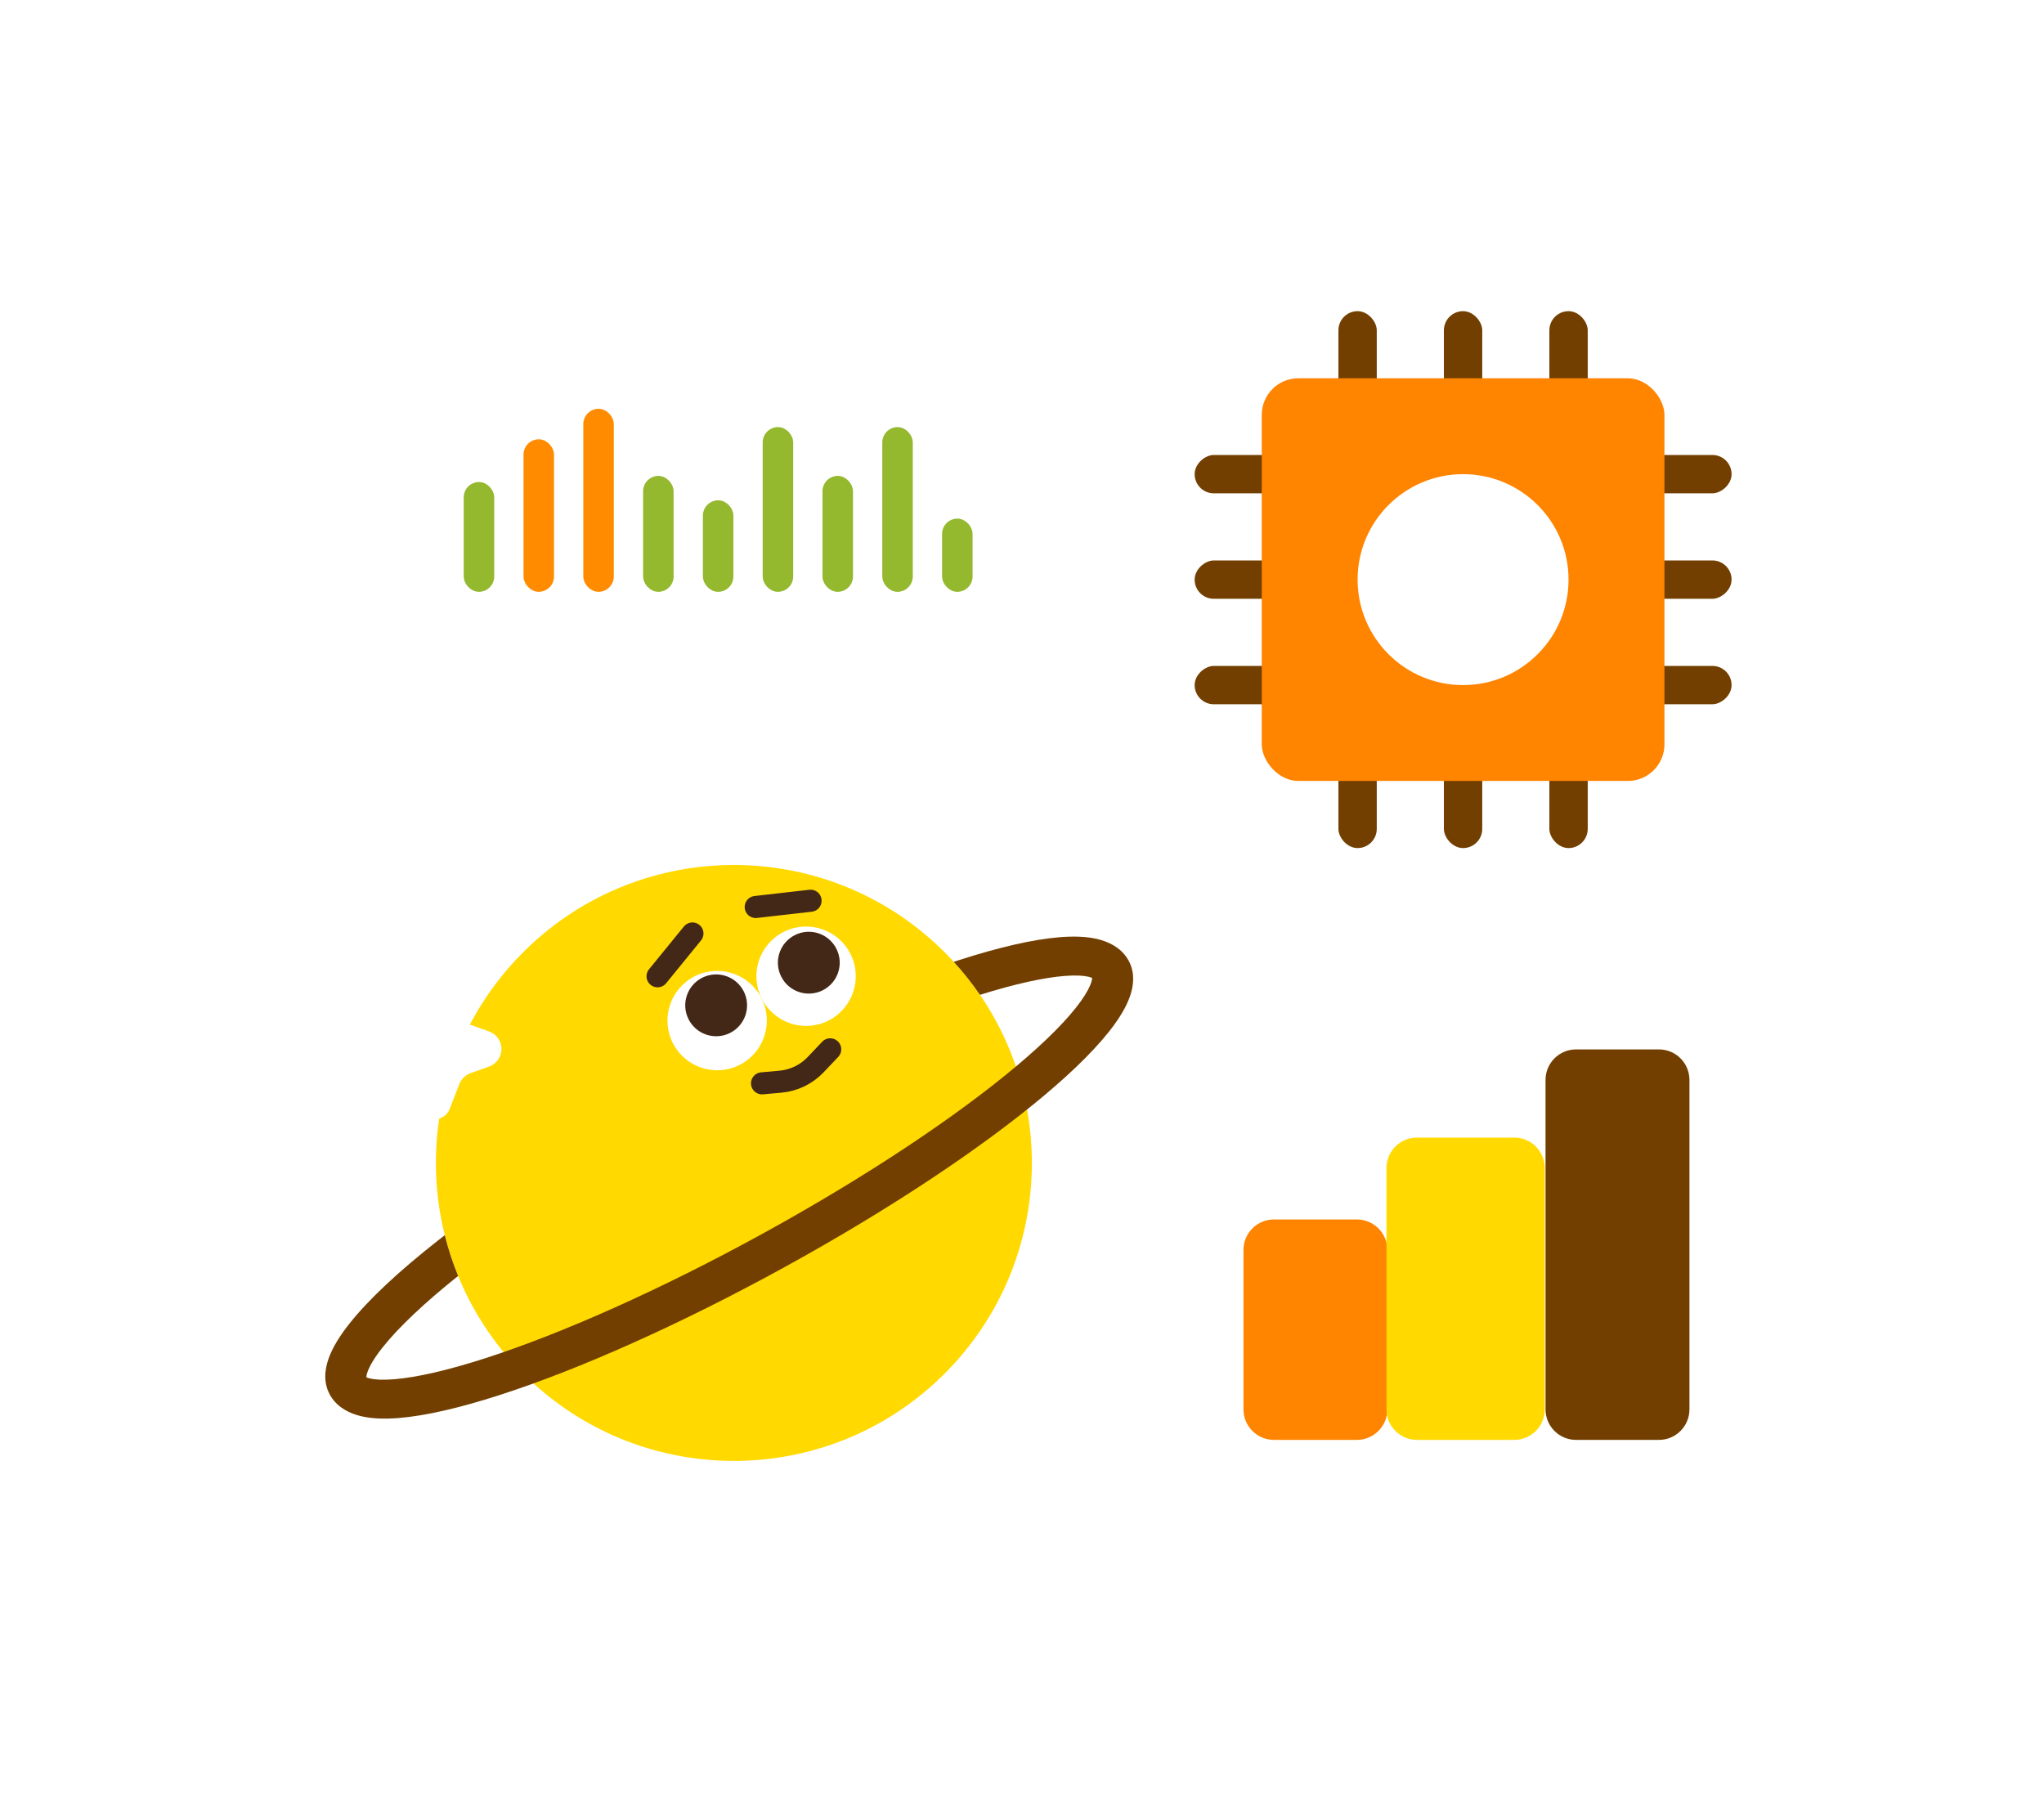 <svg width="335" height="296" viewBox="0 0 335 296" fill="none" xmlns="http://www.w3.org/2000/svg">
<path d="M203.797 204.871C203.797 202.11 206.035 199.871 208.797 199.871H222.382C225.144 199.871 227.382 202.11 227.382 204.871V231C227.382 233.761 225.144 236 222.382 236H208.797C206.035 236 203.797 233.761 203.797 231V204.871Z" fill="#FF8400"/>
<path d="M227.234 191.452C227.234 188.69 229.473 186.452 232.234 186.452H248.179C250.94 186.452 253.179 188.69 253.179 191.452V231C253.179 233.761 250.94 236 248.179 236H232.234C229.473 236 227.234 233.761 227.234 231V191.452Z" fill="#FFD900"/>
<path d="M253.305 177C253.305 174.238 255.543 172 258.305 172H271.89C274.652 172 276.89 174.238 276.89 177V231C276.89 233.761 274.652 236 271.89 236H258.305C255.543 236 253.305 233.761 253.305 231V177Z" fill="#723F00"/>
<rect x="219.358" y="51" width="6.286" height="88" rx="3.143" fill="#723F00"/>
<rect x="283.795" y="74.571" width="6.286" height="88" rx="3.143" transform="rotate(90 283.795 74.571)" fill="#723F00"/>
<rect x="236.646" y="51" width="6.286" height="88" rx="3.143" fill="#723F00"/>
<rect x="283.795" y="91.857" width="6.286" height="88" rx="3.143" transform="rotate(90 283.795 91.857)" fill="#723F00"/>
<rect x="253.934" y="51" width="6.286" height="88" rx="3.143" fill="#723F00"/>
<rect x="283.795" y="109.143" width="6.286" height="88" rx="3.143" transform="rotate(90 283.795 109.143)" fill="#723F00"/>
<rect x="206.793" y="62" width="66" height="66" rx="6" fill="#FF8400"/>
<circle cx="239.79" cy="95" r="17.286" fill="white"/>
<circle cx="120.281" cy="190.608" r="48.837" transform="rotate(-45.958 120.281 190.608)" fill="#FFD900"/>
<path d="M123.857 148.657L132.848 147.631" stroke="#442817" stroke-width="3.619" stroke-linecap="round"/>
<path d="M107.771 160.014L113.487 153" stroke="#442817" stroke-width="3.619" stroke-linecap="round"/>
<path d="M124.892 177.561L127.925 177.288C130.116 177.09 132.16 176.101 133.675 174.505L136.066 171.987" stroke="#442817" stroke-width="3.619" stroke-linecap="round"/>
<circle cx="117.537" cy="167.276" r="8.144" transform="rotate(-26.511 117.537 167.276)" fill="white"/>
<circle cx="132.111" cy="160.006" r="8.144" transform="rotate(-26.511 132.111 160.006)" fill="white"/>
<circle cx="132.559" cy="157.786" r="5.067" transform="rotate(-26.511 132.559 157.786)" fill="#442817"/>
<circle cx="117.374" cy="164.775" r="5.067" transform="rotate(-26.511 117.374 164.775)" fill="#442817"/>
<path d="M57.315 216.885C60.483 212.901 65.496 208.253 71.801 203.304C72.161 203.021 72.526 202.738 72.896 202.452C73.46 204.718 74.189 206.951 75.081 209.131C69.488 213.601 65.292 217.59 62.727 220.817C61.352 222.545 60.568 223.904 60.227 224.881C60.07 225.327 60.039 225.598 60.036 225.739C60.14 225.789 60.322 225.861 60.624 225.932C61.435 226.124 62.718 226.212 64.558 226.066C68.218 225.774 73.301 224.625 79.519 222.622C91.903 218.632 108.138 211.472 125.238 202.063C142.339 192.655 156.911 182.865 166.645 174.685C171.533 170.578 175.07 166.985 177.114 164.138C178.142 162.707 178.681 161.617 178.893 160.862C178.972 160.58 178.993 160.395 178.995 160.287C178.892 160.236 178.709 160.164 178.406 160.093C177.595 159.901 176.31 159.812 174.47 159.959C171.028 160.234 166.329 161.267 160.611 163.054C159.325 161.175 157.892 159.367 156.314 157.645C156.603 157.55 156.89 157.456 157.175 157.364C163.601 155.293 169.267 153.962 173.711 153.607C175.922 153.431 178.029 153.478 179.853 153.91C181.681 154.343 183.609 155.266 184.774 157.107C185.938 158.949 185.871 160.968 185.393 162.67C184.916 164.368 183.942 166.111 182.707 167.831C180.226 171.286 176.236 175.267 171.187 179.51C161.045 188.032 146.096 198.051 128.74 207.6C111.384 217.149 94.751 224.507 81.849 228.663C75.425 230.733 69.76 232.063 65.318 232.418C63.107 232.594 61 232.546 59.176 232.114C57.348 231.681 55.42 230.759 54.255 228.917C52.947 226.848 53.191 224.568 53.838 222.716C54.496 220.835 55.74 218.865 57.315 216.885Z" fill="#723F00"/>
<path d="M174.992 228.813C176.277 229.289 176.277 231.106 174.992 231.581L173.235 232.232C172.684 232.435 172.25 232.87 172.046 233.421L171.522 234.838C171.003 236.239 169.02 236.239 168.502 234.838L167.977 233.421C167.774 232.87 167.339 232.435 166.788 232.232L165.031 231.581C163.746 231.106 163.746 229.289 165.031 228.813L166.788 228.163C167.339 227.959 167.774 227.525 167.977 226.974L168.502 225.557C169.02 224.155 171.003 224.155 171.522 225.557L172.046 226.974C172.25 227.525 172.684 227.959 173.235 228.163L174.992 228.813Z" fill="white"/>
<g filter="url(#filter0_d_598_6859)">
<path d="M141.773 51C159.447 51 173.773 65.327 173.773 83C173.773 98.983 162.055 112.227 146.741 114.614L140.843 124.867C139.741 126.782 137.017 126.889 135.768 125.067L128.864 115H91.773C74.1 115 59.773 100.673 59.773 83C59.773 65.327 74.1 51 91.773 51H141.773Z" fill="white"/>
</g>
<rect x="76.5" y="79.5" width="4" height="17" rx="2" fill="#94B82E" stroke="#94B82E"/>
<rect x="86.3" y="72.5" width="4" height="24" rx="2" fill="#FF8C00" stroke="#FF8C00"/>
<rect x="96.1" y="67.5" width="4" height="29" rx="2" fill="#FF8C00" stroke="#FF8C00"/>
<rect x="105.9" y="78.5" width="4" height="18" rx="2" fill="#94B82E" stroke="#94B82E"/>
<rect x="115.7" y="82.5" width="4" height="14" rx="2" fill="#94B82E" stroke="#94B82E"/>
<rect x="125.5" y="70.5" width="4" height="26" rx="2" fill="#94B82E" stroke="#94B82E"/>
<rect x="135.3" y="78.5" width="4" height="18" rx="2" fill="#94B82E" stroke="#94B82E"/>
<rect x="145.1" y="70.5" width="4" height="26" rx="2" fill="#94B82E" stroke="#94B82E"/>
<rect x="154.9" y="85.5" width="4" height="11" rx="2" fill="#94B82E" stroke="#94B82E"/>
<g filter="url(#filter1_d_598_6859)">
<path d="M68.636 157.107C69.507 154.855 72.835 154.855 73.705 157.107L75.276 161.169C75.605 162.019 76.305 162.689 77.192 163.003L80.067 164.021C82.891 165.021 82.891 168.843 80.067 169.843L77.192 170.861C76.305 171.176 75.605 171.846 75.276 172.695L73.705 176.758C72.835 179.01 69.507 179.01 68.636 176.758L67.065 172.695C66.737 171.846 66.037 171.176 65.149 170.861L62.274 169.843C59.45 168.843 59.45 165.021 62.274 164.021L65.149 163.003C66.037 162.689 66.737 162.019 67.065 161.169L68.636 157.107Z" fill="white"/>
</g>
<defs>
<filter id="filter0_d_598_6859" x="19.773" y="21" width="194" height="155.371" filterUnits="userSpaceOnUse" color-interpolation-filters="sRGB">
<feFlood flood-opacity="0" result="BackgroundImageFix"/>
<feColorMatrix in="SourceAlpha" type="matrix" values="0 0 0 0 0 0 0 0 0 0 0 0 0 0 0 0 0 0 127 0" result="hardAlpha"/>
<feOffset dy="10"/>
<feGaussianBlur stdDeviation="20"/>
<feComposite in2="hardAlpha" operator="out"/>
<feColorMatrix type="matrix" values="0 0 0 0 0 0 0 0 0 0 0 0 0 0 0 0 0 0 0.25 0"/>
<feBlend mode="normal" in2="BackgroundImageFix" result="effect1_dropShadow_598_6859"/>
<feBlend mode="normal" in="SourceGraphic" in2="effect1_dropShadow_598_6859" result="shape"/>
</filter>
<filter id="filter1_d_598_6859" x="20.156" y="120.418" width="102.029" height="103.029" filterUnits="userSpaceOnUse" color-interpolation-filters="sRGB">
<feFlood flood-opacity="0" result="BackgroundImageFix"/>
<feColorMatrix in="SourceAlpha" type="matrix" values="0 0 0 0 0 0 0 0 0 0 0 0 0 0 0 0 0 0 127 0" result="hardAlpha"/>
<feOffset dy="5"/>
<feGaussianBlur stdDeviation="20"/>
<feComposite in2="hardAlpha" operator="out"/>
<feColorMatrix type="matrix" values="0 0 0 0 0 0 0 0 0 0 0 0 0 0 0 0 0 0 0.25 0"/>
<feBlend mode="normal" in2="BackgroundImageFix" result="effect1_dropShadow_598_6859"/>
<feBlend mode="normal" in="SourceGraphic" in2="effect1_dropShadow_598_6859" result="shape"/>
</filter>
</defs>
</svg>

